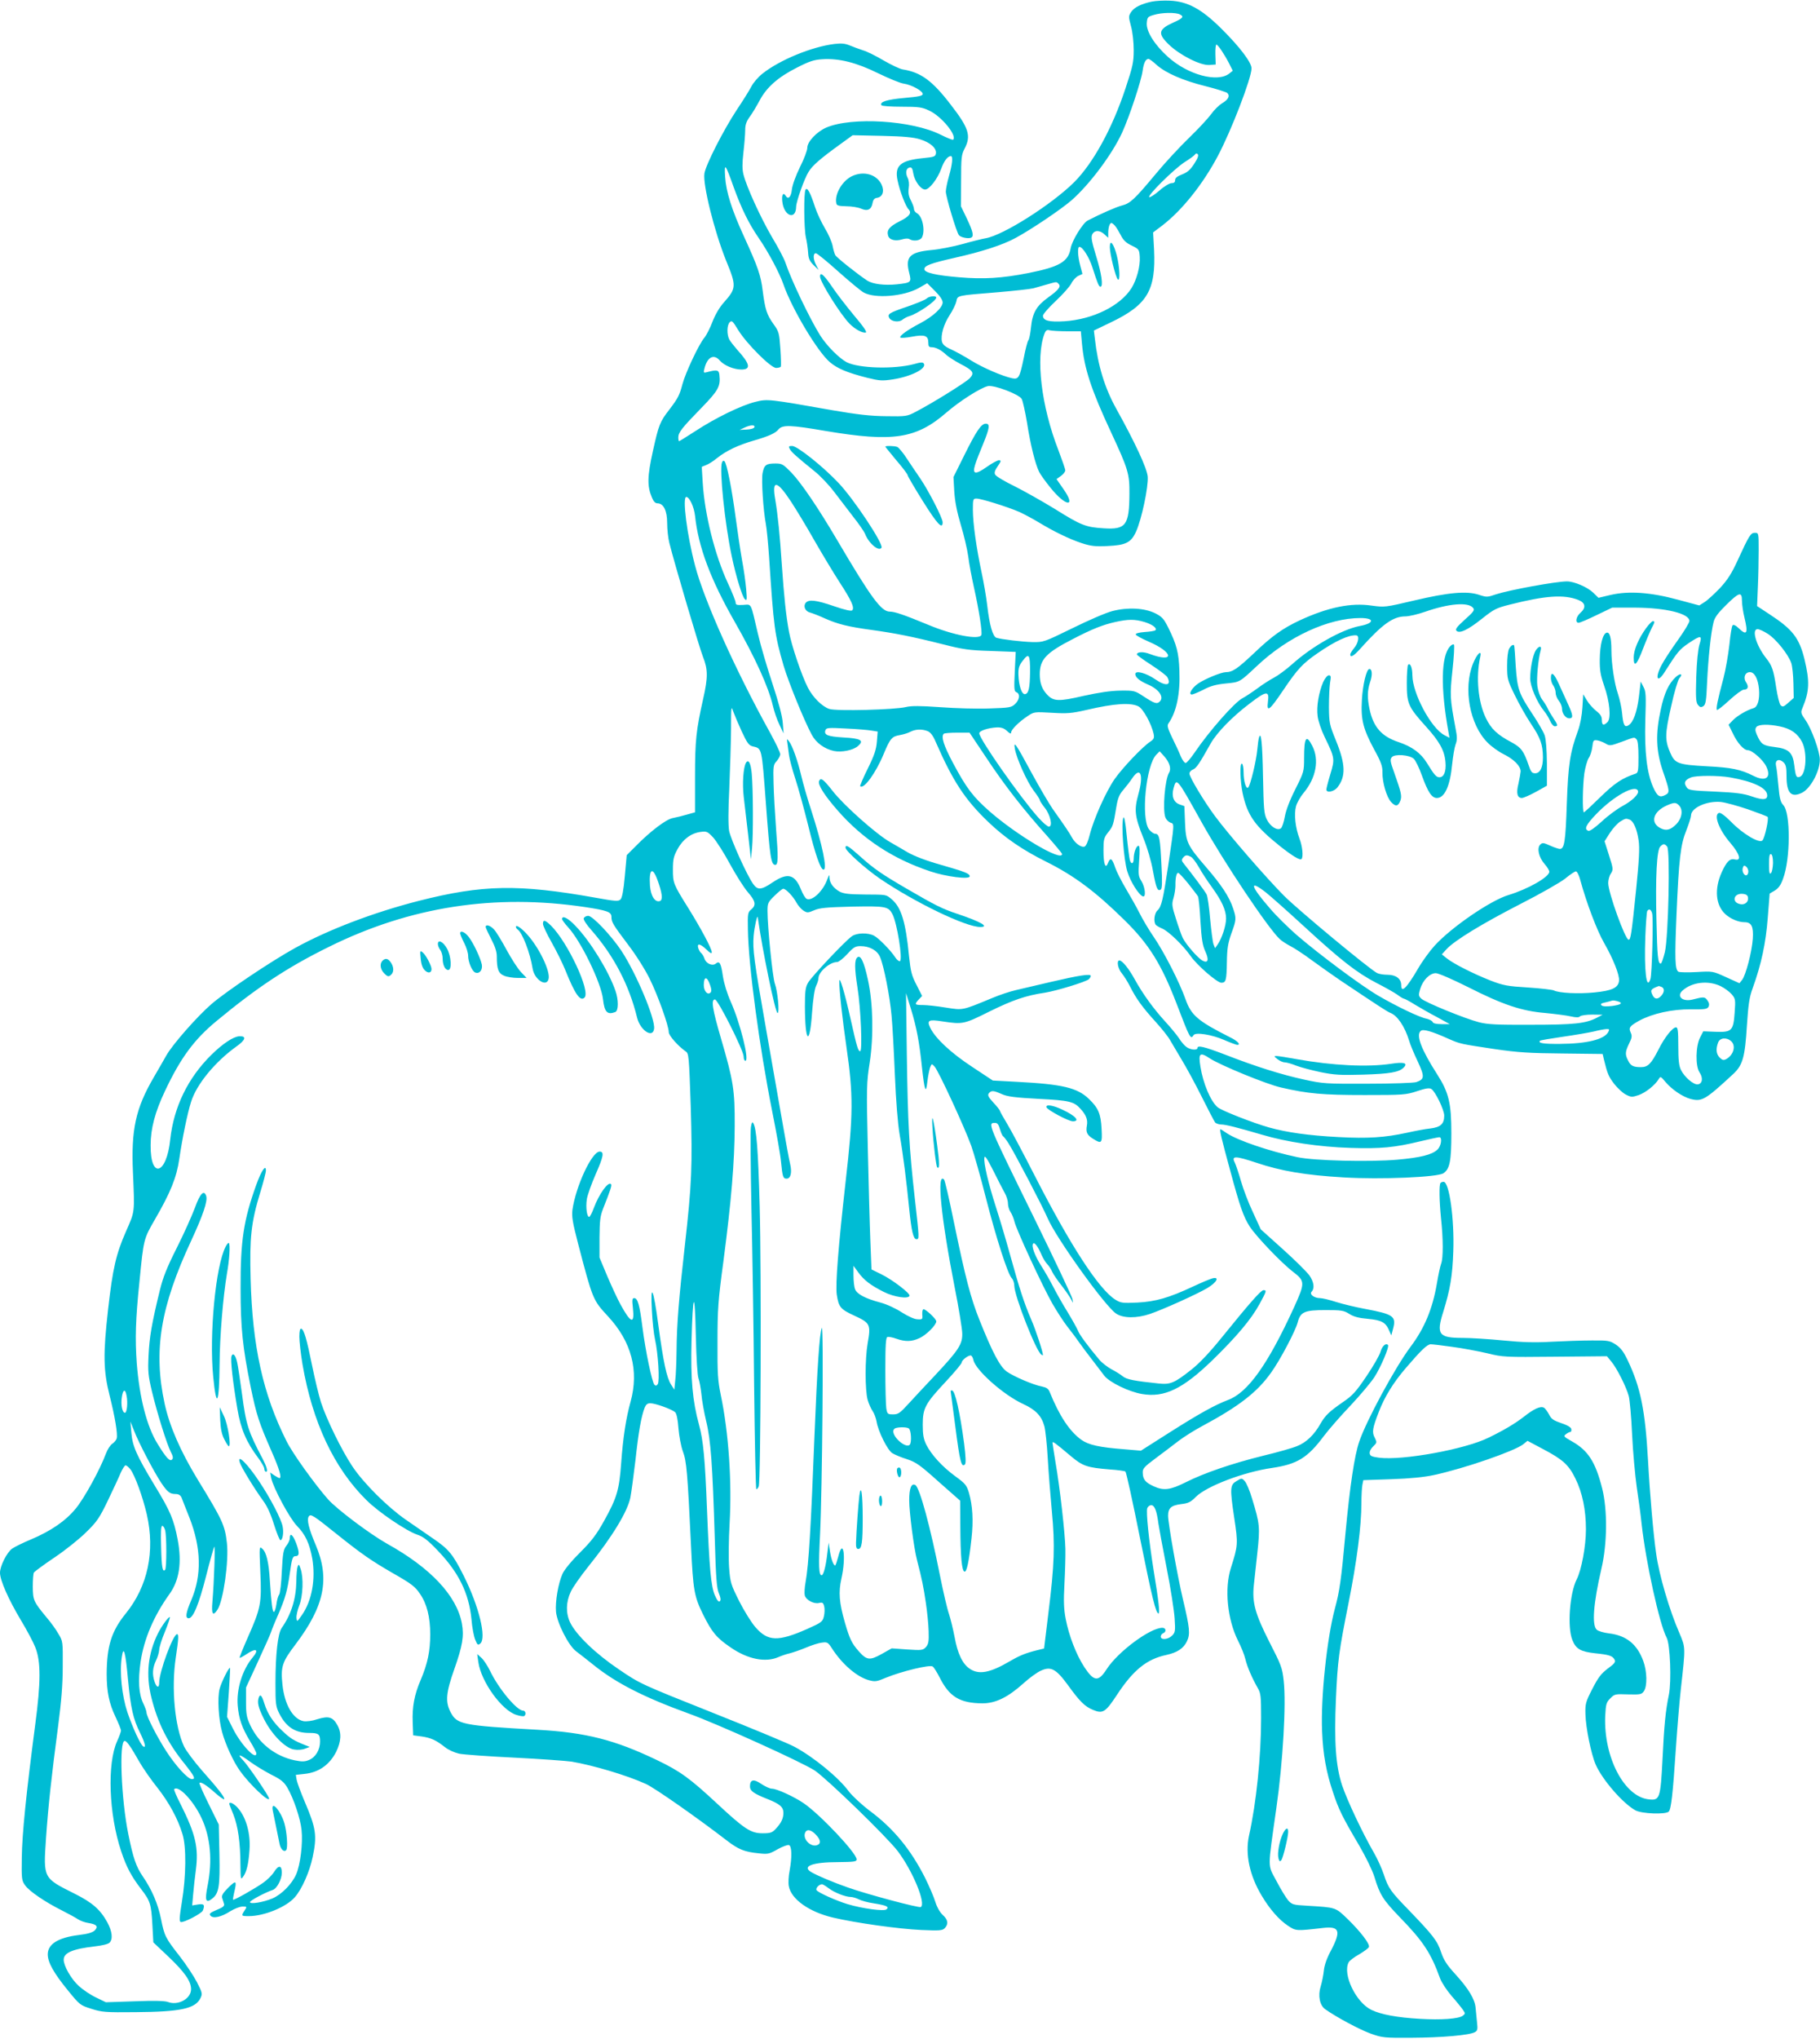 <?xml version="1.0" standalone="no"?>
<!DOCTYPE svg PUBLIC "-//W3C//DTD SVG 20010904//EN"
 "http://www.w3.org/TR/2001/REC-SVG-20010904/DTD/svg10.dtd">
<svg version="1.0" xmlns="http://www.w3.org/2000/svg"
 width="1143pt" height="1280pt" viewBox="0 0 1143 1280"
 preserveAspectRatio="xMidYMid meet">
<g transform="translate(0,1280) scale(0.1,-0.1)"
fill="#00bcd4" stroke="none">
<path d="M7234 12790 c-66 -14 -111 -36 -130 -65 -17 -26 -17 -30 -1 -90 10
-36 17 -100 17 -149 0 -77 -6 -103 -51 -239 -83 -252 -203 -470 -322 -590
-142 -141 -446 -334 -557 -353 -19 -3 -84 -19 -144 -36 -59 -16 -148 -34 -198
-38 -135 -13 -164 -43 -138 -143 15 -60 13 -62 -77 -72 -78 -8 -151 1 -186 23
-57 37 -193 145 -201 160 -5 9 -13 36 -17 59 -5 24 -26 73 -48 109 -22 37 -50
96 -62 133 -31 95 -49 127 -60 110 -12 -19 -10 -244 2 -299 6 -25 12 -67 14
-94 2 -39 9 -54 34 -80 l32 -31 -15 30 c-20 37 -21 75 -2 75 7 0 71 -52 142
-116 71 -63 142 -122 159 -131 72 -39 250 -24 344 28 l54 31 48 -48 c32 -32
49 -57 49 -73 0 -32 -59 -87 -140 -130 -79 -41 -132 -79 -126 -90 3 -4 36 -2
73 5 80 15 103 7 103 -36 0 -24 4 -30 21 -30 26 0 57 -16 90 -46 14 -14 54
-39 89 -58 82 -42 92 -57 60 -91 -25 -26 -232 -155 -340 -211 -53 -28 -60 -29
-185 -27 -99 1 -178 10 -335 37 -403 71 -409 72 -486 53 -89 -22 -251 -101
-376 -183 -54 -35 -101 -64 -103 -64 -3 0 -5 11 -5 24 0 31 23 60 146 186 106
109 120 135 112 206 -3 31 -15 34 -72 19 -28 -8 -29 -7 -22 21 18 73 59 94 97
50 27 -31 88 -56 135 -56 62 0 55 35 -26 124 -20 23 -43 52 -50 65 -16 32 -15
90 3 108 13 13 19 7 53 -49 52 -85 205 -238 238 -238 14 0 27 4 30 8 2 4 1 55
-3 112 -7 99 -9 108 -43 155 -43 60 -53 93 -68 209 -12 98 -30 150 -118 342
-77 168 -112 280 -118 374 -6 92 1 83 54 -66 47 -130 94 -227 156 -317 62 -90
131 -220 156 -292 52 -151 214 -423 292 -489 47 -40 109 -66 235 -98 77 -19
94 -20 160 -10 116 18 214 68 195 99 -6 10 -21 9 -62 -3 -125 -33 -346 -27
-423 12 -48 26 -124 102 -166 168 -65 104 -181 346 -218 456 -8 25 -46 97 -84
160 -70 119 -160 315 -180 395 -8 33 -8 69 0 139 6 52 11 114 11 139 0 32 7
54 28 83 16 21 43 67 62 102 44 84 117 148 234 207 78 40 108 50 160 53 106 7
215 -21 351 -88 66 -32 138 -62 160 -65 50 -7 120 -46 120 -65 0 -12 -25 -17
-116 -25 -110 -10 -157 -25 -143 -46 3 -5 60 -9 127 -9 107 0 128 -3 172 -24
77 -35 177 -157 151 -183 -3 -3 -38 11 -78 31 -178 90 -558 114 -719 45 -61
-27 -119 -89 -119 -127 0 -16 -20 -70 -46 -121 -26 -53 -48 -113 -51 -142 -5
-46 -23 -64 -38 -39 -16 26 -27 7 -22 -35 10 -93 86 -120 87 -32 1 33 52 177
78 218 24 40 74 83 197 172 l80 58 185 -4 c136 -3 199 -9 239 -22 63 -19 104
-56 99 -88 -3 -20 -11 -23 -82 -30 -141 -14 -179 -47 -159 -140 14 -68 51
-163 69 -181 22 -23 6 -45 -57 -76 -63 -32 -81 -54 -72 -88 7 -28 45 -38 88
-25 19 6 39 7 46 2 25 -16 68 -10 79 10 22 42 4 133 -31 152 -10 5 -19 17 -19
27 0 10 -9 33 -19 53 -14 26 -18 47 -14 78 4 25 1 51 -7 65 -15 30 -10 60 12
64 14 3 19 -6 24 -38 8 -47 47 -100 74 -100 26 0 77 65 101 130 18 51 41 80
61 80 14 0 9 -52 -12 -125 -11 -38 -20 -83 -20 -98 0 -31 67 -255 82 -273 10
-14 56 -24 75 -17 21 8 15 36 -24 119 l-38 79 1 160 c0 145 2 164 22 202 42
80 27 129 -88 277 -115 150 -187 202 -300 220 -19 3 -73 29 -120 56 -47 28
-105 57 -130 64 -25 8 -62 22 -84 31 -29 12 -52 14 -95 9 -141 -17 -344 -100
-452 -186 -27 -21 -58 -57 -70 -81 -12 -23 -53 -89 -92 -147 -83 -126 -194
-343 -203 -399 -11 -70 62 -363 136 -547 66 -160 65 -174 -14 -263 -27 -30
-54 -76 -71 -120 -15 -40 -38 -85 -51 -101 -34 -39 -120 -223 -138 -292 -18
-69 -28 -88 -81 -158 -61 -78 -68 -97 -105 -264 -35 -159 -36 -218 -6 -289 10
-25 21 -37 35 -37 38 0 61 -46 61 -124 0 -39 6 -96 14 -126 31 -125 188 -656
211 -714 31 -78 32 -128 1 -264 -44 -197 -51 -259 -51 -490 l0 -222 -50 -14
c-27 -8 -67 -18 -89 -22 -42 -7 -143 -84 -235 -178 l-55 -55 -12 -132 c-8 -90
-17 -136 -27 -146 -13 -13 -31 -12 -158 11 -482 86 -708 82 -1109 -20 -282
-72 -566 -180 -775 -295 -149 -82 -433 -272 -527 -353 -90 -78 -244 -253 -283
-322 -15 -27 -51 -89 -80 -139 -113 -194 -142 -327 -130 -595 11 -259 13 -242
-44 -372 -62 -141 -83 -232 -112 -488 -32 -281 -30 -385 9 -540 34 -135 52
-243 45 -271 -3 -10 -15 -25 -27 -33 -13 -8 -31 -36 -41 -63 -37 -100 -136
-280 -189 -344 -64 -78 -154 -140 -281 -194 -49 -20 -103 -47 -119 -58 -33
-24 -76 -109 -76 -152 1 -48 52 -164 130 -295 40 -66 81 -144 92 -173 35 -89
35 -216 -1 -487 -57 -435 -82 -684 -84 -830 -2 -136 -1 -147 21 -177 26 -37
126 -105 232 -158 41 -21 86 -45 100 -55 14 -9 43 -20 64 -23 53 -8 65 -22 41
-47 -14 -13 -44 -22 -102 -29 -128 -16 -193 -57 -193 -121 0 -50 37 -117 127
-227 74 -91 77 -93 147 -115 65 -21 88 -23 277 -21 283 2 376 22 408 88 13 27
12 34 -22 100 -20 38 -68 111 -106 160 -93 119 -98 129 -120 238 -19 94 -57
183 -114 266 -42 61 -61 116 -91 265 -45 219 -59 586 -23 586 13 0 36 -32 95
-136 23 -39 72 -110 110 -157 73 -93 129 -195 158 -292 25 -79 23 -266 -4
-428 -15 -93 -17 -120 -7 -124 18 -6 131 53 139 72 14 36 7 44 -30 38 l-37 -6
6 69 c3 38 11 107 17 153 18 140 -1 224 -95 412 -26 50 -44 93 -41 96 27 27
122 -74 172 -182 56 -120 69 -266 38 -423 -19 -95 -12 -114 29 -82 42 33 49
76 45 280 l-4 185 -63 128 c-35 70 -61 130 -58 133 8 9 43 -13 98 -62 28 -25
54 -43 57 -40 7 8 -36 64 -141 182 -48 55 -98 122 -111 149 -58 123 -81 365
-52 558 18 121 19 147 8 147 -25 0 -112 -237 -112 -303 0 -37 -16 -34 -29 4
-16 46 -13 88 9 134 11 22 19 52 20 67 0 15 16 67 36 114 19 47 33 88 31 91
-7 6 -51 -54 -75 -102 -63 -127 -77 -261 -41 -404 40 -160 104 -287 211 -418
60 -76 68 -93 43 -93 -25 0 -101 83 -160 174 -57 88 -125 220 -125 245 0 8 -9
33 -20 56 -29 60 -34 144 -17 262 22 145 83 288 182 426 61 85 78 197 51 340
-24 126 -46 179 -143 338 -116 192 -141 249 -148 334 l-6 70 24 -60 c27 -71
125 -258 169 -324 39 -58 55 -71 90 -71 20 0 31 -7 38 -22 5 -13 27 -70 50
-127 74 -190 78 -361 11 -518 -34 -79 -39 -113 -16 -113 28 0 64 87 109 264
25 98 48 181 52 185 6 6 -1 -214 -12 -346 -7 -78 3 -93 32 -49 37 58 72 305
59 419 -13 113 -28 144 -186 402 -106 175 -174 330 -205 472 -72 333 -27 608
167 1024 74 160 104 248 94 280 -14 42 -39 15 -71 -74 -18 -48 -68 -161 -113
-250 -63 -125 -87 -186 -107 -267 -51 -209 -66 -297 -71 -410 -5 -101 -2 -128
21 -225 34 -141 93 -329 118 -379 15 -29 17 -41 8 -50 -14 -13 -37 12 -91 100
-67 108 -113 289 -130 504 -11 155 -8 275 17 515 26 266 26 266 97 389 98 169
136 263 153 380 19 130 51 286 74 358 34 110 151 252 285 348 58 41 65 66 18
64 -37 -2 -104 -46 -176 -117 -147 -145 -236 -328 -258 -532 -23 -221 -125
-250 -123 -35 0 105 28 209 90 340 98 208 183 323 323 439 257 213 448 339
706 466 510 253 1042 335 1610 250 139 -21 165 -31 165 -61 0 -34 9 -48 106
-177 49 -64 106 -155 134 -212 52 -105 120 -296 120 -335 0 -22 59 -88 106
-121 20 -13 21 -26 32 -344 11 -373 7 -485 -37 -875 -37 -327 -51 -497 -52
-659 -1 -70 -4 -153 -8 -186 l-6 -60 -21 33 c-27 42 -48 140 -80 377 -30 226
-50 269 -40 89 3 -67 12 -150 20 -185 19 -85 30 -260 17 -279 -7 -10 -13 -12
-21 -4 -15 15 -56 211 -75 359 -18 143 -30 185 -52 185 -13 0 -14 -11 -8 -64
11 -103 -13 -95 -78 24 -20 36 -57 117 -84 180 l-48 115 0 125 c1 104 4 134
22 180 50 127 57 149 50 156 -17 18 -75 -62 -108 -151 -11 -30 -24 -55 -29
-55 -14 0 -22 59 -15 108 3 26 29 98 56 160 49 111 55 142 25 142 -49 0 -150
-218 -171 -366 -5 -43 1 -79 35 -210 93 -355 93 -355 188 -458 148 -159 196
-341 142 -537 -29 -105 -47 -222 -59 -386 -12 -167 -27 -218 -108 -363 -46
-83 -77 -124 -148 -195 -54 -53 -100 -109 -112 -135 -27 -60 -47 -175 -41
-240 7 -71 79 -213 127 -248 20 -15 70 -54 111 -87 141 -113 316 -202 600
-305 180 -65 708 -304 787 -356 77 -52 454 -418 521 -506 94 -124 179 -330
145 -351 -11 -7 -331 78 -456 122 -95 33 -199 77 -235 99 -56 36 13 61 171 61
101 1 117 3 117 17 0 39 -229 282 -333 353 -60 41 -169 91 -199 91 -13 0 -43
14 -67 30 -48 33 -71 28 -71 -16 0 -28 24 -45 110 -79 78 -31 100 -50 100 -87
0 -35 -14 -64 -48 -100 -22 -24 -34 -28 -82 -28 -74 0 -113 25 -285 185 -174
162 -234 205 -380 275 -265 127 -446 173 -750 190 -476 27 -505 33 -546 112
-33 64 -28 121 24 268 52 148 62 207 48 286 -32 175 -196 350 -470 502 -107
60 -316 217 -371 279 -83 94 -223 289 -260 364 -148 294 -215 596 -226 1019
-7 261 3 355 60 542 20 65 36 127 36 139 0 41 -28 0 -60 -88 -80 -223 -100
-350 -99 -653 0 -246 13 -370 63 -616 37 -180 52 -225 135 -414 45 -102 62
-160 46 -160 -3 0 -18 8 -32 17 l-26 18 6 -34 c13 -62 116 -254 162 -301 53
-54 79 -111 96 -204 22 -131 -2 -266 -65 -356 -30 -43 -31 -44 -34 -19 -2 14
6 49 17 78 24 59 28 177 9 231 -10 30 -12 32 -19 14 -4 -10 -8 -53 -8 -94 -2
-109 -32 -206 -92 -291 -24 -35 -39 -164 -39 -347 0 -131 2 -146 24 -190 43
-85 100 -122 188 -122 59 0 68 -7 68 -54 0 -52 -28 -99 -70 -116 -26 -11 -44
-11 -89 -2 -123 26 -226 107 -279 220 -23 49 -27 70 -27 147 l0 90 76 165 c42
91 79 174 82 185 3 11 23 61 45 110 43 100 57 148 72 257 13 93 18 108 35 108
26 0 27 21 5 81 -21 55 -40 70 -40 30 0 -10 -10 -31 -21 -45 -19 -24 -23 -46
-29 -161 -3 -74 -11 -140 -17 -147 -6 -7 -14 -34 -17 -60 -4 -27 -11 -48 -16
-48 -9 0 -16 54 -25 195 -7 117 -22 179 -47 201 -20 18 -20 18 -13 -146 9
-196 3 -226 -79 -411 -30 -68 -53 -125 -51 -127 2 -2 21 8 42 22 62 42 83 31
39 -21 -64 -77 -102 -199 -93 -302 7 -82 26 -137 77 -222 22 -36 40 -71 40
-77 0 -48 -97 55 -147 155 l-37 74 11 152 c6 84 9 153 8 155 -7 8 -55 -90 -66
-132 -14 -58 -7 -187 16 -271 21 -77 70 -184 112 -243 59 -83 183 -201 183
-174 0 15 -129 204 -163 240 -43 44 -22 40 44 -9 30 -22 89 -58 131 -80 63
-31 82 -47 103 -83 39 -67 82 -194 89 -266 9 -84 -8 -218 -34 -278 -27 -61
-91 -126 -149 -151 -57 -24 -141 -38 -141 -23 0 10 97 61 142 76 27 8 58 67
58 109 0 47 -21 49 -49 4 -11 -18 -41 -48 -66 -66 -50 -36 -186 -113 -191
-108 -2 1 1 20 6 42 19 79 14 83 -35 35 -34 -34 -44 -50 -40 -65 4 -11 9 -28
12 -38 4 -13 -6 -22 -46 -38 -42 -18 -49 -24 -39 -36 16 -20 68 -9 125 28 26
16 60 29 76 29 29 0 29 0 13 -25 -22 -34 -21 -35 27 -35 96 0 235 57 288 118
45 50 94 162 113 254 28 133 21 180 -50 346 -25 59 -48 121 -51 138 l-5 31 55
6 c88 9 156 56 198 138 32 65 35 120 8 168 -29 52 -55 59 -127 37 -32 -11 -67
-15 -86 -12 -66 13 -119 104 -132 229 -12 113 -2 143 82 253 182 241 217 412
127 624 -44 104 -57 158 -44 179 12 18 26 10 179 -113 154 -123 213 -164 348
-242 121 -69 141 -85 172 -131 43 -62 64 -147 64 -253 0 -106 -16 -184 -61
-290 -39 -91 -53 -167 -49 -265 l3 -80 53 -7 c60 -9 90 -23 145 -66 22 -18 60
-35 90 -42 28 -6 185 -17 347 -25 162 -8 324 -20 360 -25 135 -23 348 -86 466
-140 56 -25 328 -216 507 -354 74 -57 111 -73 205 -82 55 -6 64 -4 116 26 31
17 63 29 71 26 18 -7 20 -73 4 -161 -7 -34 -9 -77 -5 -97 15 -82 128 -162 277
-197 143 -34 418 -72 554 -78 115 -5 133 -4 148 11 25 26 21 54 -13 84 -18 17
-36 49 -46 82 -9 30 -38 97 -64 150 -90 178 -198 310 -346 420 -53 40 -112 95
-134 124 -63 86 -219 214 -340 279 -36 20 -268 116 -517 215 -449 179 -452
180 -586 271 -147 99 -268 216 -306 294 -28 58 -27 128 3 192 12 28 63 100
111 160 149 185 246 344 264 433 6 30 20 136 32 235 19 177 36 273 58 330 8
19 17 27 35 27 32 0 136 -38 156 -56 9 -9 17 -45 21 -101 4 -49 16 -114 28
-146 23 -61 29 -132 51 -595 13 -276 20 -315 75 -427 56 -113 85 -148 175
-209 106 -73 217 -95 298 -60 20 9 53 20 72 24 19 5 64 20 100 35 35 15 81 30
101 32 34 5 39 2 62 -33 64 -101 159 -183 235 -203 37 -10 48 -9 104 15 96 40
280 85 296 71 8 -6 27 -37 43 -68 61 -122 127 -162 269 -163 82 0 159 37 257
125 37 34 87 70 110 80 63 29 95 12 171 -92 73 -101 105 -133 156 -154 62 -26
79 -15 150 93 103 157 188 226 312 252 68 15 107 41 128 85 22 45 18 84 -24
261 -35 147 -93 474 -94 527 0 49 19 66 83 74 44 5 60 13 91 45 67 67 299 156
479 182 157 23 223 63 325 200 30 40 105 126 167 191 62 66 129 146 150 178
41 63 96 193 86 203 -14 14 -37 -7 -47 -43 -6 -21 -45 -90 -88 -153 -66 -98
-88 -122 -147 -162 -89 -62 -111 -83 -143 -138 -38 -68 -89 -117 -146 -139
-28 -12 -123 -39 -211 -60 -198 -49 -373 -109 -488 -167 -98 -49 -139 -54
-202 -25 -50 23 -67 42 -68 82 -2 28 6 38 80 93 45 33 110 83 144 109 34 26
101 68 148 93 231 124 347 213 435 338 56 78 151 258 166 314 17 66 43 77 175
77 99 0 114 -2 149 -24 28 -18 60 -26 117 -31 86 -8 112 -22 134 -75 l13 -29
11 42 c21 78 2 91 -174 124 -60 11 -143 31 -184 44 -40 13 -86 24 -100 24 -38
0 -70 25 -53 41 19 21 14 60 -14 101 -15 21 -89 95 -166 164 l-140 126 -49
107 c-28 58 -61 146 -75 195 -14 49 -32 102 -39 117 -23 44 3 43 136 -1 154
-52 308 -78 547 -92 233 -14 589 1 627 26 40 26 50 77 50 251 0 189 -16 256
-89 370 -100 156 -135 247 -103 273 15 13 68 -2 177 -51 71 -31 72 -31 285
-63 151 -22 220 -26 430 -28 l250 -3 8 -34 c22 -90 29 -107 64 -153 21 -27 54
-58 74 -68 33 -17 39 -17 81 -3 44 16 102 62 125 100 11 19 13 18 43 -18 41
-48 106 -92 156 -106 72 -19 92 -8 270 157 59 55 73 106 85 302 9 134 15 178
36 235 55 152 83 285 95 442 l12 153 32 19 c23 14 38 34 52 74 47 124 48 413
2 462 -18 19 -24 42 -31 122 -5 54 -11 110 -15 125 -8 36 18 48 46 23 16 -15
20 -31 20 -89 0 -106 30 -137 99 -102 53 28 110 134 110 206 1 49 -52 196 -90
249 -29 42 -31 48 -19 76 44 106 46 167 13 305 -33 135 -75 189 -219 283 l-79
52 5 120 c3 66 5 170 5 230 0 109 0 110 -24 110 -26 0 -35 -14 -109 -175 -37
-81 -63 -121 -111 -173 -35 -36 -78 -76 -96 -87 l-33 -21 -134 36 c-172 47
-310 56 -423 30 l-76 -18 -33 32 c-36 35 -120 71 -165 71 -69 0 -362 -54 -445
-81 -55 -19 -60 -19 -108 -3 -76 25 -191 15 -407 -36 -182 -43 -185 -43 -267
-32 -129 19 -272 -10 -450 -92 -107 -50 -175 -98 -290 -208 -102 -96 -133
-118 -177 -118 -29 -1 -129 -42 -172 -71 -39 -27 -64 -69 -40 -69 8 0 41 14
73 30 43 23 79 33 140 39 90 9 85 6 197 111 194 183 448 300 649 300 91 0 88
-33 -4 -50 -111 -21 -298 -126 -425 -240 -38 -34 -90 -72 -115 -85 -25 -13
-72 -43 -105 -68 -33 -24 -74 -51 -91 -60 -50 -25 -211 -208 -303 -344 -24
-35 -48 -63 -55 -63 -7 0 -21 19 -31 43 -9 23 -33 75 -53 115 -29 60 -33 77
-24 90 51 72 75 188 69 333 -4 111 -17 162 -70 269 -28 56 -39 68 -82 90 -68
33 -170 39 -268 14 -40 -10 -153 -59 -252 -108 -178 -87 -181 -88 -250 -87
-70 2 -194 17 -227 27 -23 7 -44 81 -58 204 -6 52 -22 145 -35 205 -33 155
-55 310 -55 394 0 67 1 71 23 71 29 0 198 -53 269 -84 30 -14 85 -43 121 -65
96 -58 192 -105 271 -131 56 -18 84 -22 160 -18 117 5 150 22 181 91 35 77 78
281 73 345 -5 53 -78 211 -198 427 -72 130 -115 270 -134 440 l-6 50 108 52
c227 109 282 200 270 455 l-6 109 57 43 c125 96 255 259 349 436 85 160 212
490 212 551 0 37 -74 135 -190 250 -124 123 -211 170 -322 175 -40 2 -91 -1
-114 -6z m177 -81 c26 -13 18 -24 -39 -49 -98 -44 -104 -70 -30 -141 69 -66
198 -131 253 -127 l40 3 -2 63 c-1 34 2 62 6 62 10 0 50 -60 81 -120 l22 -44
-21 -17 c-73 -59 -259 -10 -385 103 -83 74 -138 160 -134 213 3 37 6 40 43 51
51 16 140 17 166 3z m-149 -315 c59 -53 168 -100 309 -135 68 -17 130 -37 137
-43 18 -18 6 -42 -34 -65 -18 -11 -49 -41 -68 -68 -19 -26 -81 -93 -138 -148
-57 -55 -151 -156 -208 -225 -134 -161 -162 -187 -213 -200 -36 -9 -134 -52
-217 -95 -30 -16 -98 -126 -106 -174 -15 -84 -69 -116 -264 -155 -169 -33
-280 -40 -435 -27 -145 12 -220 29 -220 51 0 22 39 37 189 71 174 39 303 81
384 125 100 54 285 179 351 236 113 99 255 288 318 425 45 98 121 327 129 389
7 50 19 74 37 74 5 0 28 -16 49 -36z m238 -622 c-24 -38 -43 -54 -76 -67 -31
-12 -44 -22 -44 -36 0 -13 -7 -19 -23 -19 -12 0 -46 -20 -75 -46 -29 -25 -58
-44 -64 -42 -18 6 157 179 223 221 31 19 60 41 64 47 5 8 11 8 17 2 7 -7 0
-27 -22 -60z m-498 -389 c9 -10 25 -37 37 -60 16 -32 33 -48 69 -65 45 -22 47
-25 50 -71 4 -57 -20 -145 -52 -196 -71 -112 -242 -196 -421 -208 -97 -6 -135
4 -135 35 0 9 36 51 80 92 44 41 88 91 98 110 9 19 29 41 44 48 l26 12 -14 53
c-16 60 -18 117 -5 117 20 0 60 -63 81 -127 32 -100 41 -123 51 -123 19 0 7
83 -27 192 -27 89 -33 118 -25 135 13 29 48 30 78 1 l23 -21 0 30 c0 35 9 63
20 63 4 0 14 -8 22 -17z m-354 -365 c17 -17 1 -38 -66 -86 -73 -53 -98 -96
-107 -187 -4 -38 -11 -75 -17 -82 -5 -6 -18 -55 -28 -108 -26 -126 -33 -138
-73 -130 -64 14 -184 66 -257 111 -41 26 -98 57 -126 70 -37 16 -53 30 -58 48
-10 40 11 112 49 169 19 29 37 67 41 84 8 39 -1 37 259 58 105 9 206 20 225
25 19 5 58 16 85 24 63 18 59 18 73 4z m54 -298 l86 0 7 -77 c14 -157 58 -290
184 -560 107 -230 115 -259 114 -383 -1 -198 -22 -226 -161 -217 -113 7 -142
18 -308 122 -77 47 -190 111 -252 142 -62 30 -117 63 -122 73 -7 12 -2 27 16
53 22 32 23 37 7 37 -9 0 -43 -18 -75 -41 -73 -51 -93 -48 -74 13 7 24 30 82
50 130 41 100 45 128 17 128 -29 0 -60 -47 -136 -200 l-67 -135 5 -90 c4 -63
16 -126 41 -210 20 -66 41 -156 47 -200 5 -44 22 -132 36 -195 31 -139 53
-279 46 -297 -13 -32 -178 -1 -333 64 -155 64 -211 83 -242 83 -53 0 -116 85
-328 445 -123 209 -228 363 -290 428 -52 53 -59 57 -100 57 -59 0 -71 -9 -81
-61 -8 -44 4 -230 21 -321 5 -26 14 -118 20 -205 29 -443 35 -488 91 -682 31
-104 128 -343 177 -434 27 -51 80 -89 139 -102 49 -10 122 5 151 31 41 35 19
48 -93 54 -98 6 -122 16 -111 46 6 15 19 16 129 10 67 -3 139 -9 161 -13 l38
-6 -5 -63 c-4 -50 -16 -86 -57 -169 -29 -58 -50 -108 -48 -111 22 -22 98 82
148 203 40 96 51 110 102 118 22 4 52 13 66 21 32 16 71 18 107 4 18 -7 34
-27 51 -67 109 -249 184 -363 330 -503 103 -99 215 -176 364 -250 178 -89 310
-188 492 -367 154 -151 232 -277 327 -524 84 -219 88 -228 107 -198 12 20 116
3 191 -30 39 -17 77 -31 83 -31 25 0 2 25 -46 48 -202 102 -243 137 -279 239
-36 103 -136 299 -201 393 -29 42 -68 108 -87 146 -19 38 -58 107 -86 154 -28
47 -58 106 -67 132 -19 59 -31 67 -45 31 -16 -43 -29 -10 -29 78 0 69 3 80 29
113 31 38 33 45 52 161 9 54 19 78 43 105 17 20 42 52 56 73 52 78 74 24 39
-100 -27 -98 -23 -139 31 -273 25 -61 50 -146 61 -209 20 -108 28 -129 49
-116 8 5 10 46 4 153 -8 170 -13 197 -39 197 -10 0 -27 13 -39 28 -52 70 -19
404 46 469 l21 21 28 -31 c34 -38 46 -78 31 -103 -26 -42 -42 -233 -23 -282 6
-14 20 -28 32 -32 25 -8 25 0 -15 -273 -32 -211 -42 -256 -67 -278 -19 -17
-26 -69 -11 -90 4 -5 22 -16 41 -24 39 -16 132 -106 178 -172 40 -58 167 -168
193 -168 29 0 33 14 35 129 1 86 7 120 28 180 32 87 32 95 11 158 -24 73 -74
148 -169 258 -119 138 -128 157 -133 282 l-4 102 -29 10 c-38 13 -53 51 -39
102 19 68 20 67 175 -211 141 -253 419 -668 492 -736 14 -13 44 -32 67 -44 22
-11 84 -51 136 -90 52 -38 133 -95 180 -127 248 -166 290 -193 311 -202 45
-17 91 -85 119 -176 6 -22 30 -80 53 -128 45 -97 44 -113 -9 -131 -16 -5 -153
-10 -304 -10 -263 -1 -280 0 -400 26 -142 31 -305 82 -497 157 -131 50 -173
60 -173 41 0 -15 -43 -12 -68 6 -13 9 -33 32 -46 53 -13 20 -52 68 -88 107
-74 81 -140 172 -191 264 -37 68 -79 120 -97 120 -19 0 -10 -52 16 -82 14 -17
37 -54 51 -82 38 -76 79 -132 160 -221 40 -44 81 -96 91 -115 11 -19 43 -73
71 -120 29 -47 86 -152 127 -234 41 -82 79 -155 85 -163 6 -7 24 -13 38 -13
28 0 103 -19 256 -64 154 -46 361 -77 555 -83 192 -6 277 2 442 42 58 14 111
25 117 25 20 0 12 -56 -12 -78 -34 -32 -106 -50 -252 -63 -171 -15 -523 -7
-628 16 -172 36 -375 105 -442 150 -20 14 -38 25 -40 25 -8 0 6 -59 61 -260
61 -226 83 -289 122 -350 39 -61 201 -231 274 -286 74 -57 74 -69 7 -217 -166
-363 -292 -541 -418 -587 -81 -31 -178 -84 -373 -208 l-173 -110 -105 9 c-156
12 -224 27 -270 60 -73 53 -137 149 -198 300 -8 20 -20 28 -49 34 -54 10 -175
62 -221 94 -43 32 -89 119 -171 324 -55 138 -87 259 -162 622 -28 138 -55 254
-60 259 -48 52 -20 -236 67 -679 25 -126 46 -255 47 -285 2 -69 -21 -105 -171
-265 -59 -62 -134 -143 -167 -179 -53 -58 -64 -66 -96 -66 -34 0 -37 2 -43 38
-3 20 -6 128 -6 240 0 157 3 204 13 208 7 2 32 -2 56 -11 57 -20 97 -19 146 4
42 19 105 82 105 105 0 15 -65 76 -80 76 -6 0 -9 -15 -8 -33 3 -30 1 -32 -30
-30 -19 0 -58 18 -98 43 -38 25 -94 51 -135 62 -94 25 -148 53 -159 84 -6 14
-10 53 -10 86 l0 61 29 -40 c37 -51 78 -82 161 -124 65 -33 157 -46 162 -24 3
16 -107 100 -176 134 l-63 31 -7 177 c-4 98 -11 360 -16 583 -9 385 -8 412 12
540 25 165 21 371 -11 517 -25 115 -46 160 -67 142 -18 -15 -18 -68 1 -189 21
-129 32 -400 17 -400 -13 0 -20 23 -62 210 -36 161 -68 266 -69 230 -2 -46 20
-244 45 -415 43 -297 43 -422 -5 -840 -47 -418 -65 -651 -56 -713 12 -79 23
-92 112 -133 98 -45 103 -55 82 -173 -17 -97 -17 -294 0 -355 7 -24 21 -56 31
-70 10 -14 21 -44 25 -66 10 -62 68 -178 98 -198 14 -9 56 -27 92 -38 58 -19
83 -37 200 -142 l135 -119 1 -162 c1 -189 9 -278 26 -283 14 -5 28 61 44 206
13 115 7 209 -16 289 -14 47 -23 58 -85 103 -81 59 -151 135 -183 199 -17 35
-22 63 -22 125 0 104 15 132 145 271 55 59 100 113 100 120 0 14 38 44 56 44
6 0 14 -13 17 -28 13 -64 190 -221 313 -277 78 -36 115 -74 133 -140 6 -22 16
-112 21 -200 5 -88 17 -239 26 -335 20 -211 16 -334 -22 -638 l-27 -222 -41
-10 c-76 -19 -111 -33 -176 -71 -123 -72 -193 -85 -250 -46 -45 30 -76 94 -95
199 -9 48 -25 113 -35 144 -11 31 -36 138 -56 238 -61 309 -128 555 -155 572
-25 15 -39 -19 -39 -95 0 -75 29 -299 49 -376 32 -123 41 -170 55 -265 9 -59
17 -140 18 -182 2 -64 -1 -80 -17 -99 -19 -20 -26 -21 -118 -15 l-97 7 -64
-36 c-74 -41 -93 -39 -144 19 -43 49 -56 76 -86 179 -36 126 -41 190 -22 275
31 136 12 265 -20 138 -7 -26 -15 -50 -17 -53 -10 -9 -27 35 -35 89 l-8 53 -8
-65 c-9 -81 -24 -140 -36 -140 -18 0 -20 60 -10 255 14 280 23 1326 11 1298
-14 -32 -29 -252 -46 -678 -22 -570 -36 -809 -56 -919 -6 -32 -8 -69 -5 -82 8
-30 58 -56 90 -48 21 5 26 2 32 -21 4 -15 3 -44 -2 -64 -8 -33 -15 -38 -104
-78 -184 -81 -247 -79 -325 10 -25 28 -71 102 -102 163 -53 106 -57 118 -64
210 -4 55 -3 179 3 279 15 265 -6 569 -55 805 -19 91 -22 136 -21 335 0 205 4
260 37 505 50 381 70 622 71 850 1 227 -8 283 -86 550 -54 185 -64 245 -38
245 19 0 179 -319 180 -357 0 -16 5 -28 11 -28 27 0 -32 236 -91 369 -23 51
-43 116 -50 161 -12 83 -21 100 -45 80 -21 -17 -61 0 -71 32 -4 13 -13 27 -19
33 -7 5 -16 20 -20 33 -9 32 13 28 52 -10 24 -23 33 -27 33 -16 0 22 -68 149
-145 273 -97 155 -99 161 -99 245 0 64 4 83 29 129 34 62 85 100 145 108 37 5
43 3 78 -34 20 -22 69 -98 107 -169 39 -71 89 -150 113 -177 47 -54 52 -80 20
-107 -22 -17 -23 -26 -21 -127 3 -222 72 -736 153 -1143 27 -135 52 -276 55
-315 9 -93 13 -105 35 -105 26 0 35 39 22 93 -6 23 -29 150 -52 282 -23 132
-68 389 -100 570 -75 427 -84 494 -77 580 5 57 23 137 26 115 27 -196 110
-600 124 -600 14 0 1 135 -17 185 -14 40 -46 354 -46 456 0 48 3 55 44 95 24
24 49 44 55 44 17 0 62 -48 83 -87 9 -17 28 -39 42 -49 25 -16 29 -16 69 1 34
15 78 19 238 23 214 4 228 1 254 -48 29 -57 65 -282 47 -294 -5 -3 -18 6 -28
21 -29 45 -106 124 -136 139 -37 19 -108 18 -138 -4 -42 -29 -257 -257 -276
-293 -16 -28 -19 -55 -19 -149 1 -229 30 -252 45 -36 6 84 16 148 25 166 8 16
15 38 15 48 0 40 71 102 117 102 10 0 39 23 64 50 39 43 51 50 83 50 57 0 106
-27 123 -69 24 -56 61 -245 72 -366 6 -61 15 -229 21 -374 7 -167 18 -304 30
-375 22 -125 43 -295 60 -466 14 -139 26 -190 45 -190 19 0 19 1 -10 257 -35
311 -44 467 -50 903 l-5 385 31 -100 c35 -115 52 -203 69 -365 16 -149 25
-173 34 -91 4 35 12 75 17 89 10 25 10 25 28 6 24 -25 190 -384 231 -499 17
-49 58 -193 90 -320 66 -258 139 -485 164 -510 9 -9 16 -31 16 -48 1 -64 137
-412 170 -432 5 -3 10 -5 10 -3 0 20 -47 163 -74 224 -43 99 -74 194 -132 404
-25 91 -65 226 -89 300 -49 153 -78 277 -73 312 2 17 16 -3 56 -82 29 -58 61
-121 72 -140 11 -19 20 -48 20 -65 0 -17 7 -41 16 -54 9 -13 20 -40 25 -61 12
-51 175 -404 239 -516 29 -50 70 -113 91 -140 21 -27 55 -71 74 -99 19 -27 58
-79 86 -115 27 -36 61 -79 74 -97 33 -42 154 -101 237 -115 140 -24 255 31
441 211 152 148 244 257 296 352 46 84 47 89 26 89 -16 0 -87 -81 -262 -297
-75 -93 -140 -162 -191 -202 -106 -84 -132 -95 -206 -87 -153 16 -200 25 -225
45 -14 12 -47 32 -72 45 -25 14 -59 40 -75 59 -72 86 -124 156 -134 182 -6 15
-35 67 -64 115 -30 48 -70 119 -90 158 -20 39 -54 99 -76 133 -42 66 -65 128
-51 142 9 9 32 -23 54 -76 9 -19 24 -44 34 -54 10 -10 24 -31 31 -48 7 -16 35
-56 61 -89 26 -34 52 -72 59 -86 12 -25 12 -25 7 5 -4 17 -111 244 -239 505
-297 605 -295 600 -246 600 14 0 22 -11 30 -40 6 -21 15 -42 21 -45 5 -4 20
-23 33 -44 40 -63 212 -392 246 -471 55 -126 360 -551 429 -597 44 -30 129
-31 214 -2 82 28 293 123 359 162 60 36 79 73 32 61 -15 -4 -70 -27 -121 -51
-152 -71 -235 -95 -350 -101 -93 -4 -104 -3 -138 18 -103 64 -282 339 -505
775 -73 143 -152 292 -176 331 -24 40 -44 75 -44 79 0 4 -18 28 -41 52 -33 36
-38 47 -29 59 16 19 29 18 81 -5 35 -16 84 -22 231 -30 195 -10 223 -17 264
-63 35 -38 46 -68 40 -103 -8 -43 0 -61 39 -85 54 -34 58 -29 53 63 -5 94 -20
130 -79 187 -73 71 -167 93 -454 108 l-150 8 -130 86 c-134 88 -231 179 -263
245 -23 48 -10 54 78 40 126 -19 135 -17 291 61 148 73 231 102 354 120 72 12
250 66 273 84 6 6 12 15 12 21 0 15 -75 3 -251 -38 -85 -20 -183 -43 -218 -51
-36 -8 -103 -30 -150 -50 -191 -79 -182 -77 -291 -60 -54 9 -118 16 -144 16
-52 0 -55 4 -26 35 l21 22 -35 69 c-31 59 -37 85 -47 179 -21 217 -49 308
-109 359 -38 31 -27 29 -175 30 -94 1 -127 5 -152 18 -39 22 -63 54 -64 88 0
22 -2 20 -14 -12 -26 -72 -93 -136 -128 -122 -9 3 -25 30 -37 60 -39 96 -84
107 -178 44 -71 -48 -94 -50 -122 -10 -40 56 -140 279 -151 333 -6 37 -6 125
1 268 5 118 10 284 11 369 0 142 1 152 13 115 8 -22 32 -79 54 -127 34 -73 45
-88 69 -94 59 -14 56 -2 83 -359 25 -337 32 -385 59 -385 18 0 19 47 5 221 -7
98 -15 230 -16 293 -3 107 -1 116 20 138 12 14 22 33 22 43 0 11 -29 71 -64
135 -215 387 -415 833 -471 1049 -51 193 -81 431 -55 431 20 0 49 -64 55 -119
20 -193 97 -399 248 -663 129 -226 213 -410 241 -530 8 -35 26 -88 41 -118
l26 -55 -5 65 c-3 43 -25 126 -64 245 -33 99 -75 241 -92 315 -48 204 -38 185
-93 182 -39 -2 -47 0 -47 14 0 10 -22 65 -49 123 -82 177 -146 432 -158 632
l-6 98 27 11 c16 6 47 25 69 44 58 46 131 81 231 110 93 27 136 46 155 70 25
30 76 28 297 -10 423 -71 568 -49 759 117 83 72 216 156 260 165 40 7 191 -50
211 -80 7 -12 22 -80 34 -151 22 -142 52 -259 76 -308 9 -18 41 -62 71 -99 96
-120 165 -127 81 -8 l-43 62 28 20 c15 11 27 26 27 35 0 8 -20 65 -43 126
-108 277 -144 582 -88 731 9 23 16 27 34 22 12 -3 61 -6 109 -6z m-1964 -602
c-3 -8 -24 -14 -49 -15 l-44 -2 30 14 c38 18 68 19 63 3z m229 -466 c32 -49
99 -159 148 -246 50 -87 121 -205 158 -262 75 -115 95 -160 79 -176 -6 -6 -44
2 -114 26 -113 39 -159 44 -178 21 -17 -21 -3 -54 28 -61 15 -4 56 -20 91 -36
83 -37 148 -53 295 -73 145 -20 257 -42 447 -90 126 -32 164 -38 301 -42 l157
-6 -6 -123 c-5 -109 -4 -124 10 -130 25 -9 21 -47 -8 -74 -23 -22 -35 -24
-162 -28 -76 -3 -214 1 -308 8 -128 9 -181 9 -215 1 -68 -17 -438 -27 -482
-12 -45 15 -103 73 -134 133 -40 78 -103 265 -119 352 -19 103 -31 219 -45
421 -12 183 -25 311 -41 407 -23 128 9 125 98 -10z m5973 -624 c0 -24 7 -70
15 -103 25 -103 16 -119 -37 -68 -17 17 -32 23 -37 17 -5 -5 -14 -59 -20 -121
-7 -62 -23 -156 -37 -210 -37 -138 -48 -193 -41 -200 4 -3 38 24 78 61 39 36
80 66 90 66 27 0 33 18 15 46 -20 29 -7 64 24 64 29 0 51 -42 57 -107 5 -65
-8 -111 -34 -119 -42 -12 -103 -48 -129 -75 l-28 -29 25 -51 c29 -63 70 -109
96 -109 27 0 97 -62 116 -103 33 -70 -4 -97 -81 -58 -80 40 -135 52 -293 60
-180 10 -200 17 -229 84 -35 79 -34 120 5 291 19 89 43 168 52 178 25 28 6 34
-23 7 -44 -41 -72 -100 -94 -204 -34 -155 -30 -259 14 -389 42 -120 43 -132
17 -146 -37 -20 -52 -11 -78 46 -40 89 -56 221 -50 424 5 154 4 179 -12 208
l-17 33 -11 -94 c-12 -97 -35 -162 -66 -181 -24 -15 -33 1 -40 77 -3 34 -15
88 -26 121 -22 63 -41 189 -41 272 0 78 -10 116 -29 112 -25 -5 -43 -75 -44
-168 -1 -68 5 -100 27 -164 36 -102 45 -205 22 -229 -25 -25 -36 -21 -36 13 0
22 -9 36 -36 57 -19 15 -46 45 -58 66 l-23 38 -5 -83 c-3 -49 -14 -107 -27
-143 -51 -141 -62 -210 -71 -462 -8 -237 -15 -283 -44 -283 -7 0 -35 9 -61 21
-42 19 -49 19 -62 6 -22 -22 -9 -80 27 -121 17 -19 30 -41 30 -49 0 -33 -133
-109 -255 -146 -112 -33 -358 -201 -465 -318 -30 -33 -77 -97 -104 -144 -72
-123 -106 -157 -106 -104 0 40 -33 65 -86 65 -25 0 -55 5 -66 11 -52 28 -494
395 -583 484 -108 108 -347 383 -433 499 -68 91 -162 247 -162 269 0 10 10 21
23 26 20 8 39 35 111 164 39 68 134 166 242 248 108 83 127 85 117 13 -9 -70
10 -55 97 74 89 132 122 167 215 231 111 77 197 116 243 112 21 -2 13 -48 -13
-79 -14 -17 -25 -35 -25 -41 0 -22 22 -10 63 36 138 154 206 203 283 203 22 0
78 13 124 29 149 52 270 62 301 25 12 -14 5 -24 -51 -74 -50 -45 -62 -61 -53
-70 19 -20 72 5 161 76 74 59 90 67 174 88 225 57 340 65 431 29 45 -18 49
-49 12 -81 -27 -24 -34 -62 -11 -62 8 0 58 21 113 48 l98 47 145 0 c192 -1
340 -37 340 -84 0 -10 -33 -65 -74 -122 -41 -57 -86 -126 -100 -153 -45 -84
-28 -121 20 -43 78 123 92 140 148 178 79 53 88 52 69 -8 -9 -30 -17 -108 -20
-203 -4 -130 -2 -158 10 -175 13 -16 19 -18 34 -9 15 10 19 31 24 150 7 150
24 315 41 379 7 29 29 58 79 107 82 81 99 85 99 26z m-3753 -133 c50 -15 82
-39 69 -52 -3 -4 -34 -9 -67 -11 -38 -3 -59 -9 -56 -16 2 -6 37 -25 78 -43
160 -68 169 -138 10 -79 -40 16 -81 14 -81 -3 0 -4 41 -34 91 -66 49 -32 94
-66 100 -76 28 -53 -8 -60 -74 -15 -59 41 -127 59 -127 34 0 -21 27 -43 80
-66 68 -29 102 -78 74 -106 -18 -18 -32 -14 -104 33 -53 35 -58 36 -145 35
-61 -1 -135 -12 -230 -33 -155 -36 -188 -35 -228 7 -33 35 -47 72 -47 129 0
93 40 135 210 222 119 62 188 89 265 106 81 18 122 18 182 0z m3916 -75 c51
-32 129 -130 147 -184 6 -19 12 -76 13 -126 l2 -92 -34 -30 c-29 -26 -35 -28
-48 -16 -8 8 -20 58 -28 110 -17 114 -26 139 -65 188 -61 78 -91 180 -52 180
10 0 39 -13 65 -30z m-4634 -240 c-1 -99 -9 -134 -31 -138 -21 -4 -40 53 -42
122 -1 42 4 58 28 89 38 50 46 37 45 -73z m681 -215 c30 -16 81 -109 95 -172
5 -27 2 -34 -22 -50 -48 -32 -170 -160 -222 -233 -55 -79 -133 -253 -158 -354
-9 -37 -22 -67 -31 -71 -21 -8 -61 21 -80 57 -17 31 -44 71 -120 178 -23 33
-83 135 -133 227 -101 187 -115 207 -105 150 11 -61 76 -205 117 -260 22 -28
39 -55 39 -60 0 -5 14 -27 31 -48 36 -45 52 -119 26 -119 -8 0 -39 26 -67 58
-113 126 -370 493 -370 528 0 16 55 34 109 37 30 1 47 -5 66 -23 18 -17 25
-19 25 -9 0 18 49 67 105 104 39 26 42 26 150 20 97 -6 123 -4 220 18 175 41
276 47 325 22z m4029 -126 c68 -14 112 -45 139 -99 33 -66 25 -202 -14 -217
-22 -8 -27 1 -35 69 -10 84 -34 107 -125 118 -73 9 -84 17 -111 78 -11 26 -11
37 -2 48 14 17 78 18 148 3z m-4985 -196 c113 -171 231 -323 381 -490 52 -59
95 -110 95 -115 0 -50 -278 114 -453 266 -107 94 -147 147 -231 304 -60 113
-77 167 -59 185 3 4 41 7 84 7 l78 0 105 -157z m4084 115 c8 -8 12 -47 12
-110 0 -85 -2 -99 -17 -105 -85 -28 -133 -60 -223 -148 -53 -52 -99 -95 -103
-95 -10 0 -8 165 3 245 6 38 18 81 27 95 10 14 20 45 23 70 5 41 7 45 30 42
14 -2 37 -11 53 -20 26 -16 31 -15 100 10 86 32 80 31 95 16z m588 -239 c142
-25 226 -64 232 -107 5 -34 -23 -38 -97 -12 -53 18 -99 24 -230 30 -143 6
-166 9 -177 25 -22 29 -14 48 26 64 34 13 173 13 246 0z m-579 -85 c7 -20 -38
-63 -98 -95 -33 -18 -92 -61 -130 -97 -44 -40 -75 -62 -84 -58 -28 10 -15 37
48 103 108 113 249 192 264 147z m690 -115 c65 -23 121 -44 124 -48 9 -8 -17
-130 -32 -147 -18 -22 -122 39 -196 115 -41 41 -68 61 -78 57 -34 -13 1 -106
71 -187 60 -70 73 -116 30 -105 -31 8 -52 -12 -83 -80 -47 -104 -39 -205 21
-262 32 -30 83 -52 122 -52 44 0 57 -27 52 -104 -6 -84 -44 -228 -67 -258
l-17 -21 -84 38 c-83 38 -84 38 -185 32 -55 -3 -107 -2 -114 2 -22 14 -24 80
-12 362 15 349 25 435 62 527 16 41 29 82 29 92 0 48 99 93 187 85 28 -3 105
-24 170 -46z m-433 25 c28 -28 20 -82 -18 -120 -36 -36 -63 -42 -99 -23 -66
35 -44 105 43 143 45 19 55 19 74 0z m-309 -90 c24 -10 46 -60 56 -131 7 -49
3 -121 -16 -311 -29 -281 -34 -312 -47 -312 -21 0 -128 296 -128 356 0 19 7
46 17 60 15 24 15 30 -12 114 l-28 88 33 52 c19 29 48 61 64 71 34 21 37 22
61 13z m235 -169 c20 -24 8 -568 -14 -662 -10 -40 -21 -73 -26 -73 -18 0 -22
45 -27 270 -7 275 2 444 24 465 18 19 27 19 43 0z m665 -103 c-1 -29 -6 -57
-13 -64 -9 -9 -12 3 -12 56 0 50 3 67 13 63 7 -2 12 -23 12 -55z m-3655 38
c10 -5 32 -35 50 -66 17 -31 54 -87 81 -124 62 -86 89 -144 89 -197 0 -45 -26
-124 -53 -163 l-16 -23 -10 25 c-5 14 -14 85 -21 158 -6 73 -16 142 -22 154
-9 19 -91 128 -142 192 -16 19 -17 26 -6 39 15 18 24 19 50 5z m3500 -91 c0
-10 -4 -20 -9 -23 -15 -9 -33 22 -26 44 5 17 10 19 21 9 8 -6 14 -20 14 -30z
m-6852 -51 c31 -84 36 -127 17 -135 -31 -11 -58 31 -63 96 -7 104 15 122 46
39z m5797 -5 c40 -146 104 -314 149 -393 58 -101 98 -203 94 -238 -5 -44 -44
-62 -154 -73 -101 -10 -225 -4 -256 13 -10 4 -82 13 -161 18 -129 8 -154 12
-237 44 -106 42 -232 105 -275 140 l-30 24 30 33 c51 55 222 159 461 282 126
64 254 137 284 161 30 25 60 45 67 45 7 1 20 -25 28 -56z m-2463 -20 c29 -37
57 -73 61 -80 5 -7 12 -77 16 -156 7 -113 13 -152 31 -191 24 -53 17 -76 -18
-57 -29 15 -104 102 -124 142 -9 19 -28 73 -43 121 -25 79 -27 91 -15 130 7
24 12 59 12 78 -1 46 6 80 17 80 5 0 33 -30 63 -67z m488 -56 c30 -24 135
-117 234 -208 239 -220 336 -295 458 -359 57 -29 117 -63 135 -76 17 -13 35
-24 40 -24 4 0 35 -16 68 -37 33 -20 96 -56 140 -79 l80 -44 -51 0 c-35 0 -54
5 -57 14 -3 7 -20 16 -37 20 -44 8 -186 76 -303 144 -108 63 -370 258 -515
383 -51 45 -126 118 -165 164 -124 142 -136 187 -27 102z m3028 -33 c4 -28
-22 -48 -52 -40 -53 13 -37 69 18 64 23 -2 32 -9 34 -24z m-602 -99 c8 -32 -1
-383 -11 -412 -25 -76 -40 54 -32 265 3 84 9 157 12 162 11 17 24 11 31 -15z
m-1155 -463 c217 -110 336 -150 484 -162 61 -6 132 -15 158 -21 36 -8 52 -8
60 0 6 6 40 11 77 11 l65 -1 -35 -18 c-69 -37 -145 -45 -415 -45 -215 -1 -272
2 -327 16 -89 23 -338 125 -362 148 -18 17 -18 23 -7 61 17 55 60 99 98 99 17
0 104 -38 204 -88z m-4761 12 c9 -25 9 -39 2 -46 -18 -18 -42 10 -42 47 0 57
21 57 40 -1z m6345 -5 c25 -12 56 -35 70 -51 24 -28 25 -34 19 -116 -8 -114
-18 -124 -122 -120 l-75 3 -20 -39 c-28 -53 -30 -179 -4 -218 24 -35 19 -72
-10 -76 -27 -4 -85 46 -107 92 -12 25 -16 64 -16 150 0 93 -3 116 -14 116 -22
0 -73 -64 -111 -141 -45 -88 -66 -109 -109 -109 -48 0 -65 8 -81 41 -20 38
-19 55 6 107 18 36 20 48 10 69 -14 31 -7 41 56 76 83 44 204 71 321 70 88 -1
103 1 112 16 6 13 4 25 -7 40 -16 23 -22 24 -95 5 -63 -15 -102 22 -60 58 59
52 159 64 237 27z m-371 -5 c21 -8 20 -33 -1 -56 -21 -23 -40 -23 -53 1 -18
35 -14 41 37 60 1 1 8 -2 17 -5z m-276 -90 c38 -11 24 -22 -34 -30 -35 -4 -59
-3 -66 4 -8 8 -2 13 18 17 16 4 34 8 39 10 15 5 18 5 43 -1z m-58 -194 c-25
-46 -134 -73 -302 -74 -106 -1 -141 5 -126 20 3 3 68 14 144 25 77 11 164 26
194 33 30 8 65 14 78 15 20 1 21 -2 12 -19z m772 -57 c32 -29 15 -88 -32 -113
-15 -8 -24 -6 -40 10 -22 22 -25 54 -10 94 11 31 53 35 82 9z m-3274 -108 c66
-43 355 -162 448 -183 170 -39 261 -47 524 -47 243 0 259 1 329 24 53 18 78
22 90 14 25 -15 81 -131 81 -167 0 -52 -22 -73 -87 -81 -32 -3 -98 -16 -148
-27 -138 -30 -244 -37 -430 -27 -188 10 -322 29 -434 60 -100 28 -302 107
-325 128 -44 39 -90 148 -107 254 -14 85 -4 94 59 52z m-3211 -2010 c6 -16 14
-61 18 -98 3 -38 17 -115 30 -170 29 -118 40 -275 54 -737 7 -248 12 -312 26
-344 11 -27 13 -42 6 -49 -7 -7 -17 4 -31 36 -25 56 -35 168 -50 542 -12 312
-23 432 -50 530 -41 150 -53 285 -47 525 8 312 21 328 27 35 3 -141 10 -252
17 -270z m-3592 -108 c9 -44 2 -107 -10 -107 -17 0 -27 49 -20 96 7 52 22 57
30 11z m4912 -205 c15 -9 20 -89 6 -103 -23 -23 -103 43 -103 85 0 8 6 17 13
19 19 8 71 8 84 -1z m1018 -174 c75 -63 101 -72 247 -84 47 -3 90 -9 96 -13 5
-3 46 -190 91 -415 77 -381 100 -476 117 -476 9 0 1 78 -30 265 -31 195 -49
370 -41 396 4 10 15 19 25 19 21 0 35 -36 45 -115 4 -27 27 -153 52 -280 25
-126 47 -269 50 -316 5 -79 4 -88 -16 -108 -25 -25 -71 -29 -71 -6 0 9 7 18
15 21 22 9 18 34 -5 34 -77 0 -280 -151 -350 -260 -52 -81 -80 -78 -140 13
-51 78 -97 198 -117 302 -12 62 -14 111 -8 220 4 77 7 176 6 220 -2 97 -35
389 -62 543 -10 63 -19 118 -19 124 0 11 17 -1 115 -84z m-5906 -83 c28 -37
77 -171 103 -283 53 -232 6 -452 -132 -622 -90 -111 -119 -204 -120 -380 0
-110 15 -185 55 -268 19 -41 35 -80 35 -87 0 -7 -11 -37 -24 -66 -64 -140 -53
-459 25 -692 33 -99 63 -156 125 -237 57 -74 64 -94 71 -224 l6 -111 94 -89
c103 -98 143 -155 143 -205 0 -60 -82 -105 -146 -80 -20 7 -86 9 -209 4 l-180
-6 -62 30 c-34 16 -83 49 -109 73 -47 43 -94 125 -94 164 0 44 57 68 197 84
44 5 82 14 91 23 22 23 17 70 -14 128 -44 80 -94 124 -206 180 -198 99 -196
95 -179 348 14 200 34 387 77 711 19 146 28 251 28 365 1 158 1 161 -27 207
-15 27 -49 74 -76 105 -81 98 -84 107 -85 191 0 43 3 83 7 89 5 7 63 50 130
95 67 45 156 116 198 158 68 66 84 90 137 200 33 69 69 146 80 173 12 26 25
47 31 47 5 0 19 -11 30 -25z m218 -382 c10 -35 10 -239 0 -249 -16 -17 -22 14
-25 142 -3 93 -1 134 7 134 6 0 14 -12 18 -27z m-233 -939 c17 -180 33 -248
76 -334 30 -60 39 -97 20 -85 -18 11 -66 116 -100 215 -34 103 -50 250 -35
346 11 77 23 35 39 -142z m4319 -972 c32 -33 35 -58 7 -67 -39 -12 -87 36 -75
75 9 28 37 25 68 -8z m81 -337 c35 -27 106 -55 140 -55 11 0 34 -7 50 -15 15
-8 58 -20 94 -25 81 -13 99 -22 79 -38 -15 -13 -151 5 -244 33 -70 21 -186 73
-195 88 -7 12 16 37 35 37 4 0 23 -11 41 -25z"/>
<path d="M6970 11248 c0 -42 36 -188 50 -202 16 -16 12 77 -6 149 -20 77 -44
107 -44 53z"/>
<path d="M4960 9981 c10 -19 37 -44 157 -141 35 -28 89 -85 120 -126 32 -42
87 -113 121 -158 35 -44 68 -92 74 -106 23 -61 87 -115 104 -89 14 23 -172
303 -269 406 -99 105 -260 233 -292 233 -22 0 -24 -3 -15 -19z"/>
<path d="M5560 9996 c0 -2 32 -41 70 -87 39 -45 70 -87 70 -92 0 -6 43 -79 96
-164 91 -145 124 -180 124 -132 0 26 -86 194 -140 274 -23 33 -61 90 -85 126
-23 36 -51 69 -60 73 -18 7 -75 8 -75 2z"/>
<path d="M4534 9896 c-17 -44 18 -383 61 -586 26 -126 67 -259 83 -272 13 -12
14 -4 8 65 -4 43 -15 125 -26 181 -10 57 -28 177 -40 267 -24 181 -55 338 -70
353 -6 6 -12 3 -16 -8z"/>
<path d="M4945 8135 c2 -16 7 -50 10 -75 3 -25 21 -92 40 -150 19 -58 55 -190
81 -294 43 -177 77 -276 96 -276 25 0 -7 154 -76 369 -25 75 -53 174 -64 221
-23 96 -55 187 -77 216 -14 18 -14 17 -10 -11z"/>
<path d="M4685 8011 c-17 -29 -24 -131 -14 -216 6 -49 18 -157 28 -240 l17
-150 7 70 c8 83 7 371 -2 469 -6 64 -20 92 -36 67z"/>
<path d="M5144 7896 c-9 -23 34 -90 118 -186 156 -178 346 -303 581 -381 97
-33 247 -52 247 -31 0 17 -24 27 -180 72 -93 26 -168 55 -210 79 -36 21 -85
50 -110 64 -86 49 -291 231 -360 320 -59 75 -76 88 -86 63z"/>
<path d="M7055 7666 c-15 -33 2 -266 25 -338 20 -65 72 -147 98 -156 20 -6 14
57 -9 95 -20 31 -21 43 -15 129 5 65 4 94 -4 94 -14 0 -30 -43 -30 -81 0 -34
-17 -39 -25 -6 -3 12 -12 81 -19 152 -8 84 -16 123 -21 111z"/>
<path d="M5310 7478 c0 -20 125 -132 218 -196 220 -149 537 -302 628 -302 62
0 2 34 -151 85 -84 28 -132 51 -310 155 -150 87 -208 126 -294 204 -74 66 -91
76 -91 54z"/>
<path d="M8023 6150 c14 -11 34 -20 46 -20 11 0 43 -9 70 -20 28 -11 97 -29
153 -41 88 -18 127 -20 268 -16 167 5 226 15 255 44 29 29 3 37 -80 24 -146
-22 -367 -11 -590 29 -60 11 -118 20 -128 20 -17 0 -17 -2 6 -20z"/>
<path d="M6572 5848 c6 -17 138 -88 166 -88 48 0 15 36 -68 74 -59 28 -104 34
-98 14z"/>
<path d="M5856 5720 c5 -94 23 -243 30 -249 15 -15 15 25 0 136 -23 173 -37
225 -30 113z"/>
<path d="M4716 5724 c-4 -22 -2 -249 3 -504 6 -256 14 -759 17 -1117 4 -359
10 -653 14 -653 5 0 11 8 15 18 13 31 17 1353 6 1757 -10 365 -20 487 -40 523
-6 11 -10 5 -15 -24z"/>
<path d="M5970 4068 c0 -2 14 -104 30 -227 28 -218 38 -257 60 -235 7 7 5 49
-5 130 -26 196 -57 334 -76 334 -5 0 -9 -1 -9 -2z"/>
<path d="M5635 3581 c-8 -14 5 -62 16 -55 12 7 12 51 0 59 -5 3 -12 1 -16 -4z"/>
<path d="M5397 3410 c-6 -46 -19 -224 -21 -295 -1 -29 3 -40 14 -40 22 0 28
39 28 190 0 154 -10 225 -21 145z"/>
<path d="M5520 3381 c0 -17 5 -33 10 -36 6 -4 10 8 10 29 0 20 -4 36 -10 36
-5 0 -10 -13 -10 -29z"/>
<path d="M10339 8858 c-48 -66 -79 -138 -79 -186 0 -67 20 -48 60 59 20 52 44
108 53 126 20 37 21 43 7 43 -5 0 -24 -19 -41 -42z"/>
<path d="M9106 8741 c-56 -62 -60 -258 -9 -539 l6 -34 -31 16 c-84 43 -201
262 -202 376 0 48 -13 80 -27 66 -4 -4 -8 -56 -8 -114 0 -130 9 -150 119 -272
87 -96 118 -152 124 -226 5 -58 -10 -94 -38 -94 -20 0 -32 14 -80 92 -37 60
-93 101 -177 129 -106 35 -158 94 -182 207 -15 71 -14 118 4 171 15 42 13 81
-5 81 -18 0 -42 -100 -47 -195 -7 -124 7 -180 79 -314 42 -76 51 -103 50 -140
-1 -63 26 -156 55 -187 28 -30 44 -27 58 10 10 29 5 51 -40 178 -24 66 -26 80
-14 94 18 22 111 15 138 -10 11 -10 35 -59 52 -108 37 -102 61 -138 93 -138
49 0 83 76 96 212 5 48 14 103 21 123 11 28 11 48 0 103 -35 189 -36 206 -19
365 9 83 13 155 9 160 -4 4 -15 -1 -25 -12z"/>
<path d="M9478 8728 c-8 -14 -13 -57 -13 -108 0 -81 2 -90 48 -184 26 -54 72
-136 103 -182 59 -88 73 -128 74 -209 0 -64 -18 -100 -49 -100 -20 0 -27 9
-41 51 -31 90 -47 111 -108 144 -89 47 -128 84 -161 153 -48 99 -63 256 -35
381 12 51 -19 24 -45 -40 -63 -156 -21 -384 91 -496 23 -24 69 -57 101 -73 65
-32 107 -75 107 -108 -1 -12 -7 -47 -14 -78 -15 -60 -7 -89 22 -89 9 0 49 17
87 38 l70 39 0 139 c-1 87 -6 153 -14 177 -7 21 -40 78 -73 128 -90 135 -99
162 -109 308 -9 147 -7 131 -19 131 -5 0 -15 -10 -22 -22z"/>
<path d="M9645 8717 c-18 -28 -35 -113 -35 -177 0 -50 43 -150 87 -204 13 -15
30 -44 38 -62 8 -19 21 -34 29 -34 22 0 20 9 -9 52 -14 21 -30 48 -35 60 -6
13 -21 38 -35 56 -14 20 -26 54 -30 85 -6 47 5 168 21 225 8 29 -11 29 -31 -1z"/>
<path d="M9740 8543 c0 -16 7 -37 15 -47 8 -11 15 -32 15 -46 0 -15 9 -37 20
-50 11 -13 20 -36 20 -51 0 -29 23 -59 45 -59 26 0 25 18 -6 86 -17 38 -44 97
-60 132 -30 66 -49 80 -49 35z"/>
<path d="M8310 8518 c-28 -65 -43 -154 -35 -214 3 -29 23 -88 44 -131 64 -132
65 -137 36 -233 -14 -46 -25 -89 -25 -97 0 -23 47 -14 69 13 54 69 52 145 -10
297 -39 96 -42 108 -43 207 0 58 3 126 7 153 7 40 6 47 -8 47 -9 0 -24 -18
-35 -42z"/>
<path d="M7907 8170 c-3 -8 -8 -43 -11 -77 -6 -68 -43 -223 -57 -237 -13 -14
-29 39 -29 94 0 27 -4 52 -10 55 -15 9 -12 -108 4 -185 30 -140 77 -206 234
-332 80 -63 126 -91 136 -81 12 13 6 79 -13 128 -26 69 -35 152 -22 202 6 23
28 61 48 85 78 93 100 208 54 296 -37 73 -51 53 -51 -76 0 -86 -1 -89 -55
-197 -35 -69 -59 -133 -66 -172 -6 -34 -17 -67 -24 -73 -22 -18 -67 10 -89 55
-18 35 -20 68 -24 270 -4 211 -12 287 -25 245z"/>
<path d="M5355 11696 c-63 -27 -115 -114 -103 -172 2 -14 14 -18 63 -19 33 0
75 -7 93 -15 40 -18 65 -6 72 36 4 21 12 30 28 32 35 5 48 42 28 84 -30 62
-109 86 -181 54z"/>
<path d="M5150 11064 c0 -34 130 -241 186 -297 35 -35 80 -59 101 -55 10 2
-12 35 -73 107 -48 58 -111 139 -138 180 -52 76 -76 97 -76 65z"/>
<path d="M5820 10926 c-8 -8 -62 -30 -119 -50 -118 -40 -131 -48 -115 -74 14
-22 61 -27 82 -9 10 8 28 18 42 22 53 15 170 96 170 117 0 13 -45 9 -60 -6z"/>
<path d="M3666 7035 c-3 -9 16 -39 50 -77 139 -159 235 -342 285 -547 20 -81
100 -133 107 -69 7 63 -111 344 -205 488 -65 97 -181 220 -209 220 -12 0 -24
-7 -28 -15z"/>
<path d="M3530 7030 c0 -6 17 -29 39 -53 81 -89 206 -347 218 -450 9 -82 27
-100 77 -81 21 8 21 77 1 134 -44 126 -159 312 -251 407 -46 49 -84 68 -84 43z"/>
<path d="M3410 6999 c0 -11 25 -64 55 -117 30 -53 68 -130 85 -172 61 -152 94
-200 121 -173 39 39 -105 346 -210 451 -38 37 -51 40 -51 11z"/>
<path d="M3050 6980 c0 -5 16 -39 35 -76 24 -46 35 -79 35 -109 0 -80 10 -106
46 -121 18 -8 58 -14 87 -14 l54 0 -36 38 c-20 21 -60 84 -90 139 -30 56 -65
113 -78 127 -24 26 -53 35 -53 16z"/>
<path d="M3240 6981 c0 -5 5 -13 10 -16 30 -19 79 -146 95 -246 11 -69 87
-119 100 -66 13 48 -59 197 -134 280 -37 41 -71 64 -71 48z"/>
<path d="M2890 6940 c0 -6 11 -33 25 -60 14 -27 25 -63 25 -80 0 -40 25 -99
45 -106 26 -10 47 16 41 50 -9 42 -52 134 -82 173 -24 32 -54 44 -54 23z"/>
<path d="M2750 6873 c0 -10 7 -27 15 -37 8 -11 15 -35 15 -54 0 -40 15 -72 35
-72 24 0 19 87 -8 135 -24 43 -57 59 -57 28z"/>
<path d="M2642 6782 c3 -36 12 -61 26 -74 21 -21 42 -17 42 8 0 21 -35 88 -56
105 -16 13 -17 10 -12 -39z"/>
<path d="M2402 6768 c-18 -18 -14 -52 8 -76 24 -25 31 -27 48 -10 17 17 15 49
-4 76 -17 25 -34 28 -52 10z"/>
<path d="M9047 5373 c-10 -9 -8 -113 3 -223 14 -129 14 -249 1 -283 -6 -15
-18 -71 -27 -125 -27 -158 -77 -280 -165 -397 -98 -131 -279 -466 -323 -597
-30 -88 -58 -276 -86 -573 -27 -297 -37 -364 -66 -472 -51 -189 -90 -563 -81
-772 6 -147 26 -258 69 -385 35 -106 59 -155 163 -331 43 -74 85 -160 97 -200
33 -110 54 -143 157 -250 149 -153 197 -226 255 -386 9 -25 42 -75 72 -110 31
-35 63 -75 72 -88 15 -22 15 -24 -2 -37 -27 -19 -134 -27 -269 -19 -141 8
-244 27 -304 56 -98 47 -183 225 -143 299 5 10 35 33 66 50 30 18 58 38 61 46
7 19 -52 96 -134 176 -77 74 -72 72 -253 83 -90 5 -96 7 -121 35 -14 17 -47
71 -73 121 -56 106 -56 62 0 459 41 287 62 650 46 796 -9 83 -15 99 -92 249
-87 172 -107 244 -96 350 3 28 13 118 22 202 18 166 16 185 -33 345 -14 48
-35 97 -45 108 -19 21 -20 21 -51 2 -42 -24 -44 -43 -16 -230 25 -166 24 -175
-21 -317 -41 -130 -22 -322 45 -456 19 -37 40 -89 46 -115 12 -51 44 -123 79
-184 18 -31 20 -52 20 -187 0 -238 -30 -533 -76 -738 -25 -115 3 -250 81 -379
49 -82 108 -150 163 -186 51 -34 51 -34 224 -14 100 11 111 -19 48 -140 -27
-49 -43 -95 -46 -129 -3 -28 -12 -73 -20 -99 -18 -57 -6 -119 29 -143 72 -51
215 -127 283 -152 76 -27 86 -28 259 -27 187 1 362 16 397 35 17 9 19 18 14
62 -3 29 -7 70 -9 92 -5 54 -44 119 -127 210 -54 59 -73 89 -90 139 -23 71
-51 106 -200 261 -116 119 -131 140 -159 225 -12 36 -39 97 -61 135 -77 134
-169 331 -201 425 -40 121 -51 271 -39 545 11 243 18 293 80 605 51 255 80
479 80 623 0 47 3 98 6 114 l6 30 176 6 c118 4 207 13 267 26 194 42 505 150
561 193 l27 22 94 -50 c128 -67 165 -101 207 -187 44 -89 66 -198 66 -319 0
-106 -28 -255 -58 -314 -44 -86 -60 -302 -27 -381 22 -56 52 -73 143 -83 89
-9 109 -16 122 -40 8 -14 0 -25 -43 -56 -42 -32 -60 -56 -97 -128 -42 -82 -45
-93 -43 -160 2 -82 35 -247 64 -314 41 -95 172 -246 250 -288 40 -22 190 -27
209 -8 15 15 26 110 45 399 9 132 23 299 31 370 30 266 30 260 -9 352 -63 144
-128 366 -146 499 -17 115 -40 378 -51 584 -18 319 -47 459 -127 628 -26 55
-44 79 -75 100 -39 25 -48 27 -152 26 -61 0 -174 -4 -251 -8 -105 -6 -181 -4
-304 8 -91 9 -206 16 -255 16 -151 0 -167 22 -122 164 43 139 58 225 63 381 7
202 -25 435 -61 435 -7 0 -16 -3 -19 -7z m73 -1029 c63 -8 162 -27 219 -40
101 -25 112 -25 428 -22 l325 3 28 -34 c33 -39 93 -157 109 -216 6 -22 16
-130 21 -241 5 -110 19 -258 29 -330 11 -71 25 -176 31 -234 26 -236 112 -629
157 -712 22 -41 31 -273 14 -358 -21 -101 -30 -193 -40 -404 -13 -249 -17
-261 -87 -253 -154 17 -283 265 -273 522 4 77 7 87 32 112 26 27 31 28 112 25
77 -2 85 0 99 20 22 32 20 125 -4 190 -39 106 -107 160 -215 173 -33 4 -68 14
-77 23 -32 27 -21 167 29 382 37 157 39 369 5 505 -42 166 -88 238 -189 295
-53 30 -56 33 -38 46 10 8 23 14 28 14 4 0 7 8 5 18 -2 11 -24 24 -63 37 -49
17 -63 26 -77 55 -10 18 -24 38 -32 42 -21 12 -63 -7 -126 -57 -54 -42 -126
-85 -221 -131 -146 -73 -542 -145 -689 -126 -45 6 -56 11 -58 27 -2 12 8 31
22 44 24 23 24 25 10 54 -19 35 -15 59 26 165 36 93 90 181 168 272 96 112
135 150 157 150 11 0 72 -7 135 -16z"/>
<path d="M1417 4973 c-63 -121 -104 -553 -78 -817 20 -208 38 -173 40 80 1
172 22 424 46 566 16 90 22 185 12 194 -3 3 -12 -7 -20 -23z"/>
<path d="M1880 4407 c0 -30 9 -108 20 -174 62 -361 198 -651 401 -851 76 -76
251 -194 319 -217 37 -12 66 -34 127 -98 134 -139 198 -270 214 -434 4 -51 15
-109 24 -129 13 -32 17 -35 31 -23 41 34 -8 234 -103 424 -68 136 -95 168
-188 232 -46 32 -126 87 -177 122 -115 80 -266 230 -336 336 -66 99 -161 293
-196 400 -14 44 -39 148 -56 232 -34 168 -51 225 -68 231 -8 2 -12 -14 -12
-51z"/>
<path d="M1454 4286 c-8 -20 8 -162 37 -333 21 -125 56 -207 131 -307 21 -28
38 -58 38 -68 0 -10 5 -18 11 -18 13 0 4 31 -21 80 -91 172 -105 215 -130 407
-12 87 -25 175 -30 197 -10 48 -27 66 -36 42z"/>
<path d="M1383 3885 c3 -58 10 -92 26 -122 12 -24 24 -43 28 -43 16 0 -6 139
-31 190 l-26 55 3 -80z"/>
<path d="M1506 3618 c8 -28 91 -164 145 -238 27 -36 50 -87 70 -152 17 -54 35
-98 40 -98 14 0 22 47 14 86 -8 45 -77 178 -146 281 -77 116 -142 179 -123
121z"/>
<path d="M3004 2365 c17 -123 148 -305 240 -332 22 -7 43 -10 48 -7 14 9 9 34
-7 34 -39 0 -155 139 -208 251 -15 30 -38 66 -53 80 l-27 24 7 -50z"/>
<path d="M1626 2145 c-12 -33 -5 -64 31 -136 48 -97 133 -184 189 -193 23 -4
52 -2 69 5 l30 11 -25 10 c-75 30 -97 43 -147 91 -59 55 -93 108 -113 172 -15
49 -25 61 -34 40z"/>
<path d="M1440 1475 c0 -3 11 -33 26 -68 28 -70 44 -178 44 -317 1 -86 2 -93
15 -75 24 30 36 83 42 172 7 99 -20 198 -69 257 -25 31 -58 48 -58 31z"/>
<path d="M1713 1433 c3 -16 12 -59 20 -98 8 -38 18 -87 22 -108 6 -36 28 -58
42 -43 12 12 5 114 -11 169 -24 81 -86 149 -73 80z"/>
<path d="M8056 1286 c-22 -47 -35 -122 -27 -153 5 -20 9 -23 18 -12 11 15 43
145 43 178 0 32 -16 25 -34 -13z"/>
</g>
</svg>
